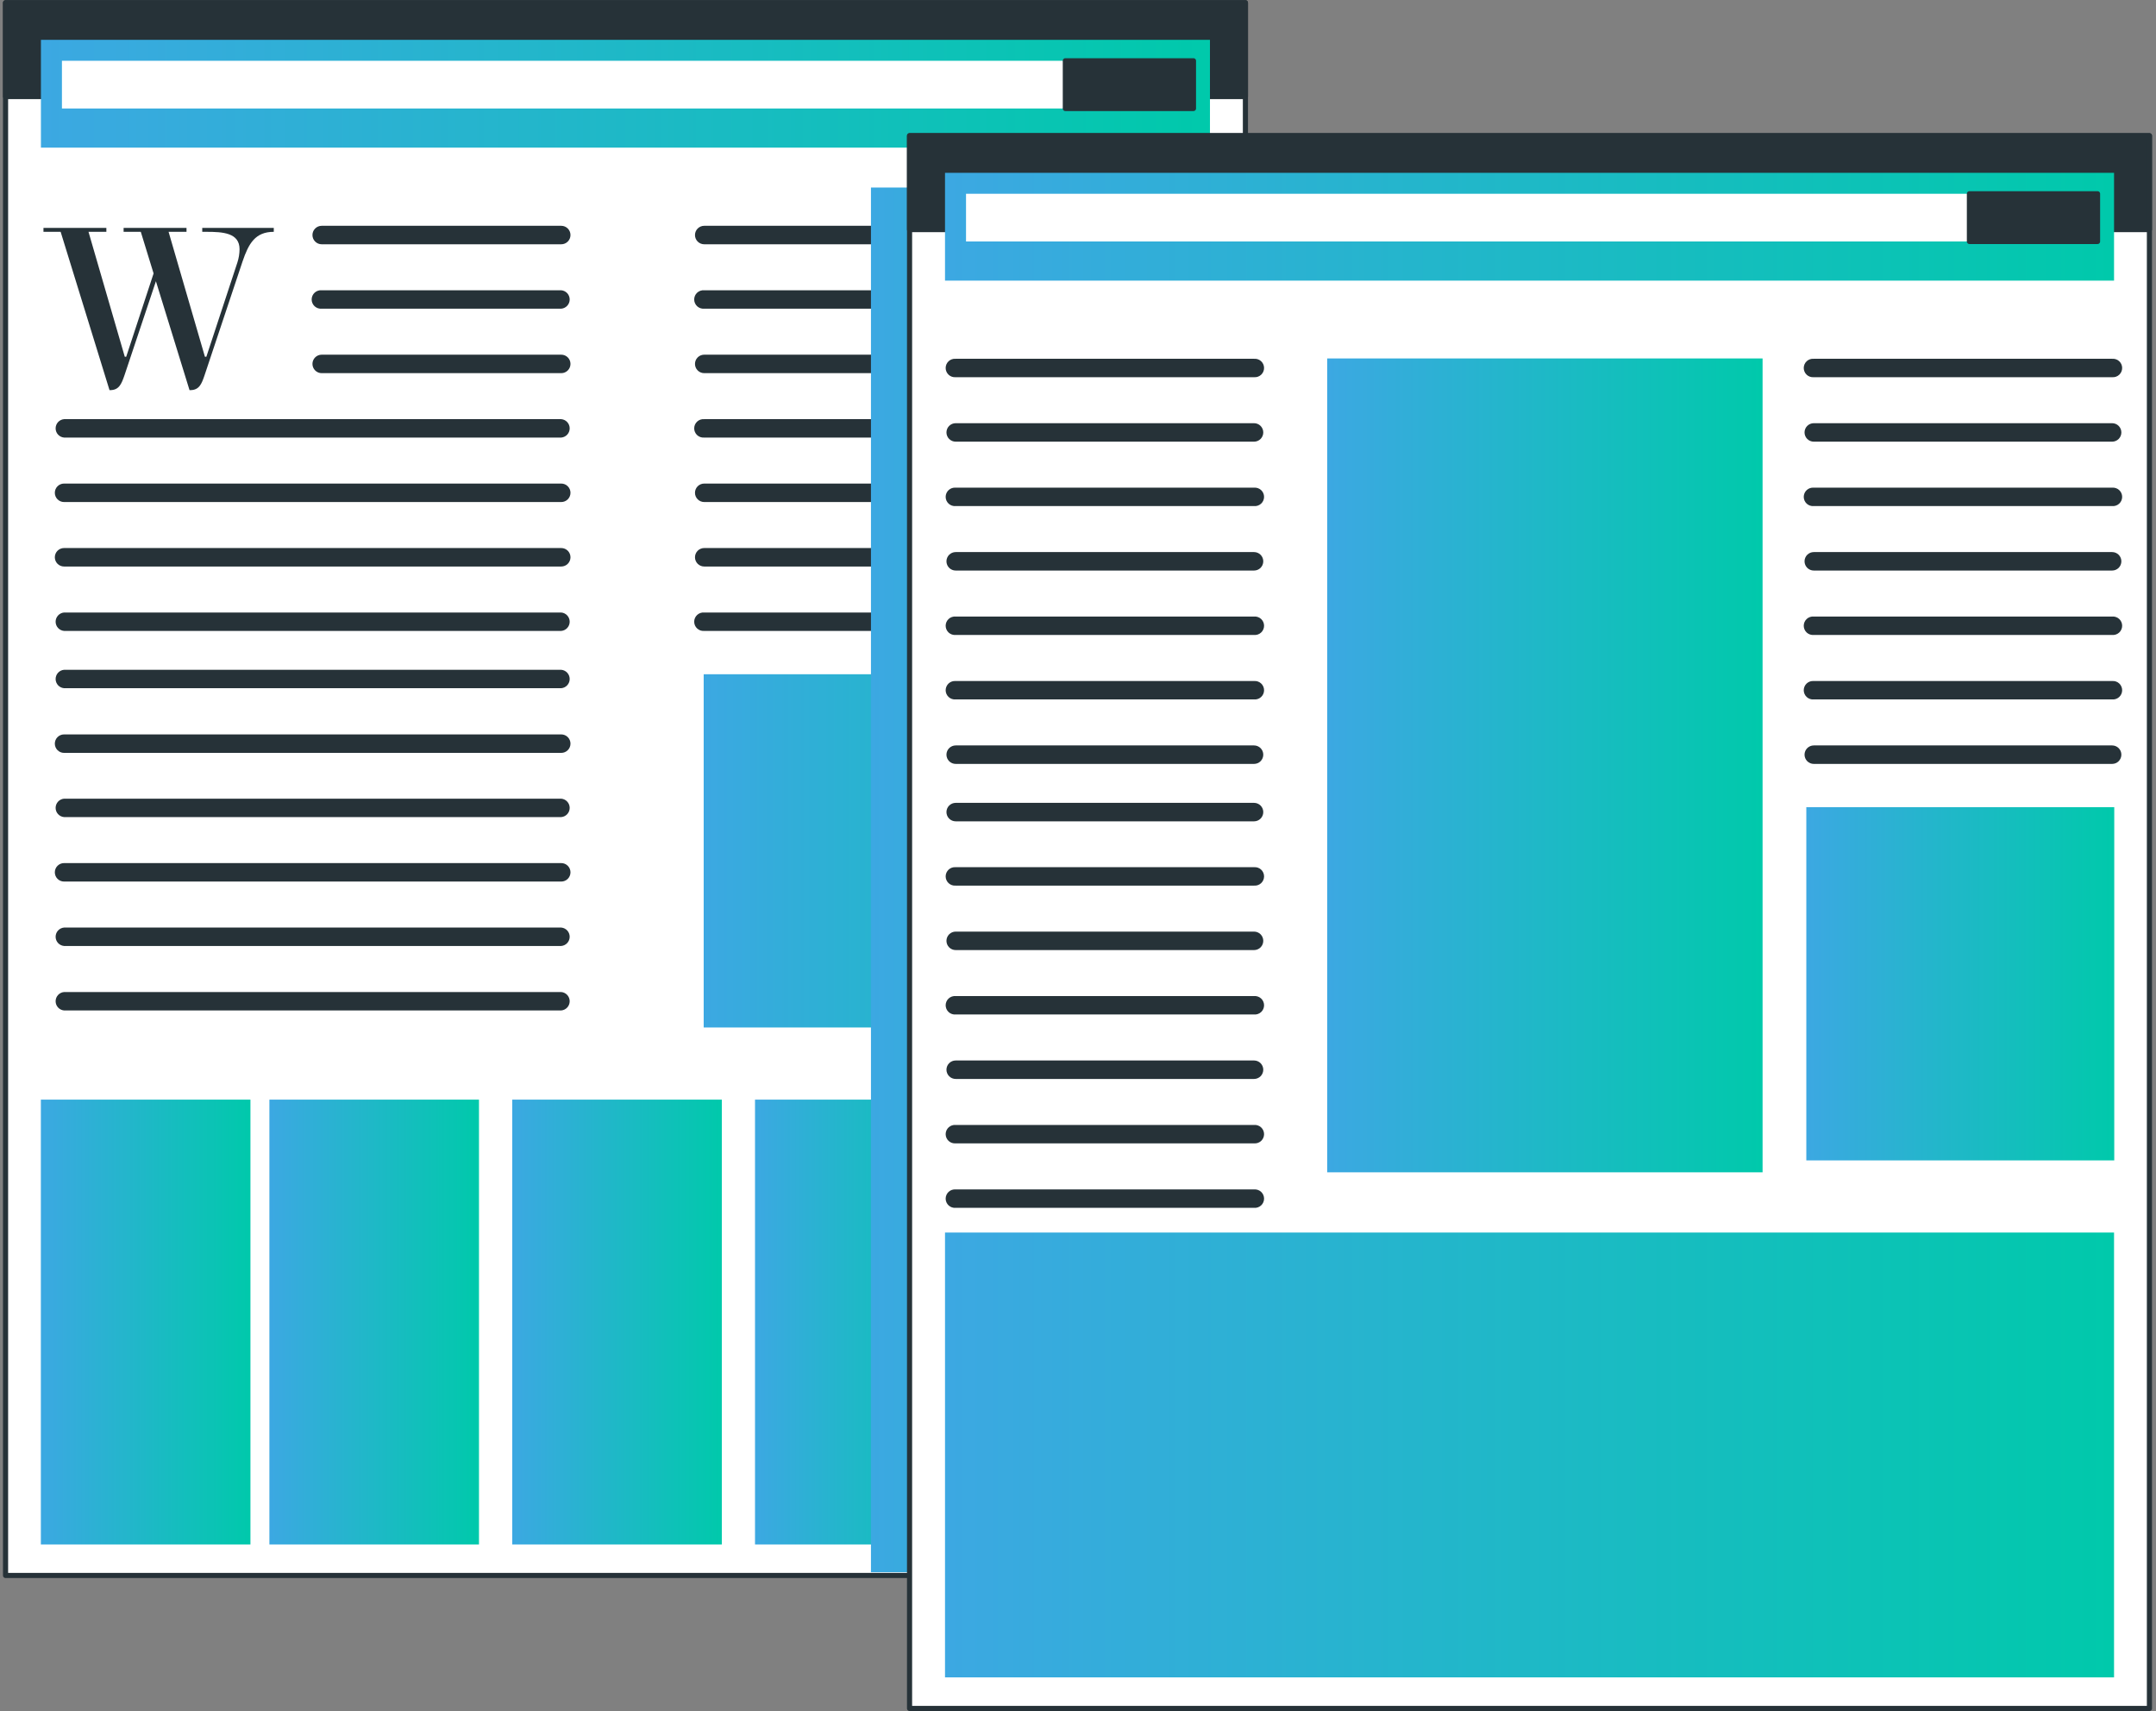 <svg width="315" height="250" viewBox="0 0 315 250" fill="none" xmlns="http://www.w3.org/2000/svg">
<rect x="0" y="0" width="315" height="250" fill="#808080" stroke="none"/>
<path d="M181.96 0.4H0.81V230.18H181.96V0.4Z" fill="white" stroke="#263238" stroke-width="0.75" stroke-linecap="round" stroke-linejoin="round"/>
<path d="M181.96 0.4H0.81V14.11H181.96V0.4Z" fill="#263238" stroke="#263238" stroke-width="0.75" stroke-linecap="round" stroke-linejoin="round"/>
<path d="M36.59 160.66H5.97V225.65H36.59V160.66Z" fill="url(#paint0_linear_677_5306)"/>
<path d="M69.98 160.66H39.36V225.65H69.98V160.66Z" fill="url(#paint1_linear_677_5306)"/>
<path d="M105.46 160.66H74.84V225.65H105.46V160.66Z" fill="url(#paint2_linear_677_5306)"/>
<path d="M140.93 160.66H110.31V225.65H140.93V160.66Z" fill="url(#paint3_linear_677_5306)"/>
<path d="M177.27 160.66H146.65V225.65H177.27V160.66Z" fill="white" stroke="#263238" stroke-width="0.75" stroke-linecap="round" stroke-linejoin="round"/>
<path d="M176.78 5.82H5.98V21.57H176.78V5.82Z" fill="url(#paint4_linear_677_5306)"/>
<path d="M174.38 8.88H9.05V15.85H174.38V8.88Z" fill="white"/>
<path d="M174.37 8.88H155.65V15.85H174.37V8.88Z" fill="#263238" stroke="#263238" stroke-width="0.75" stroke-linecap="round" stroke-linejoin="round"/>
<path d="M82 35.69H47C46.642 35.69 46.299 35.548 46.046 35.295C45.792 35.041 45.65 34.698 45.65 34.34C45.65 33.982 45.792 33.639 46.046 33.385C46.299 33.132 46.642 32.99 47 32.99H82C82.358 32.99 82.702 33.132 82.955 33.385C83.208 33.639 83.35 33.982 83.35 34.34C83.35 34.698 83.208 35.041 82.955 35.295C82.702 35.548 82.358 35.69 82 35.69Z" fill="#263238"/>
<path d="M82 45.1H47C46.814 45.116 46.626 45.093 46.449 45.033C46.272 44.972 46.109 44.876 45.971 44.75C45.834 44.623 45.723 44.469 45.648 44.298C45.573 44.127 45.534 43.942 45.534 43.755C45.534 43.568 45.573 43.383 45.648 43.211C45.723 43.04 45.834 42.886 45.971 42.76C46.109 42.633 46.272 42.537 46.449 42.477C46.626 42.416 46.814 42.394 47 42.41H82C82.337 42.439 82.65 42.593 82.879 42.842C83.107 43.091 83.234 43.417 83.234 43.755C83.234 44.093 83.107 44.418 82.879 44.667C82.65 44.916 82.337 45.071 82 45.1Z" fill="#263238"/>
<path d="M82 54.52H47C46.642 54.52 46.299 54.378 46.046 54.124C45.792 53.871 45.65 53.528 45.65 53.17C45.65 52.812 45.792 52.468 46.046 52.215C46.299 51.962 46.642 51.82 47 51.82H82C82.358 51.82 82.702 51.962 82.955 52.215C83.208 52.468 83.35 52.812 83.35 53.17C83.35 53.528 83.208 53.871 82.955 54.124C82.702 54.378 82.358 54.52 82 54.52Z" fill="#263238"/>
<path d="M82 63.93H9.36C9.023 63.901 8.71 63.747 8.481 63.498C8.253 63.249 8.126 62.923 8.126 62.585C8.126 62.247 8.253 61.921 8.481 61.672C8.71 61.423 9.023 61.269 9.36 61.24H82C82.337 61.269 82.65 61.423 82.879 61.672C83.107 61.921 83.234 62.247 83.234 62.585C83.234 62.923 83.107 63.249 82.879 63.498C82.65 63.747 82.337 63.901 82 63.93Z" fill="#263238"/>
<path d="M82 73.35H9.36C9.002 73.35 8.659 73.208 8.405 72.954C8.152 72.701 8.01 72.358 8.01 72C8.01 71.642 8.152 71.299 8.405 71.045C8.659 70.792 9.002 70.65 9.36 70.65H82C82.358 70.65 82.701 70.792 82.955 71.045C83.208 71.299 83.35 71.642 83.35 72C83.35 72.358 83.208 72.701 82.955 72.954C82.701 73.208 82.358 73.35 82 73.35Z" fill="#263238"/>
<path d="M82 82.77H9.36C9.002 82.77 8.659 82.628 8.405 82.374C8.152 82.121 8.01 81.778 8.01 81.42C8.01 81.062 8.152 80.718 8.405 80.465C8.659 80.212 9.002 80.07 9.36 80.07H82C82.358 80.07 82.701 80.212 82.955 80.465C83.208 80.718 83.35 81.062 83.35 81.42C83.35 81.778 83.208 82.121 82.955 82.374C82.701 82.628 82.358 82.77 82 82.77Z" fill="#263238"/>
<path d="M82 92.18H9.36C9.023 92.151 8.71 91.997 8.481 91.748C8.253 91.499 8.126 91.173 8.126 90.835C8.126 90.497 8.253 90.171 8.481 89.922C8.71 89.673 9.023 89.519 9.36 89.49H82C82.337 89.519 82.65 89.673 82.879 89.922C83.107 90.171 83.234 90.497 83.234 90.835C83.234 91.173 83.107 91.499 82.879 91.748C82.65 91.997 82.337 92.151 82 92.18Z" fill="#263238"/>
<path d="M82 100.55H9.36C9.023 100.521 8.71 100.367 8.481 100.117C8.253 99.868 8.126 99.543 8.126 99.205C8.126 98.867 8.253 98.541 8.481 98.292C8.71 98.043 9.023 97.889 9.36 97.86H82C82.337 97.889 82.65 98.043 82.879 98.292C83.107 98.541 83.234 98.867 83.234 99.205C83.234 99.543 83.107 99.868 82.879 100.117C82.65 100.367 82.337 100.521 82 100.55Z" fill="#263238"/>
<path d="M82 110H9.36C9.002 110 8.659 109.858 8.405 109.604C8.152 109.351 8.01 109.008 8.01 108.65C8.01 108.292 8.152 107.948 8.405 107.695C8.659 107.442 9.002 107.3 9.36 107.3H82C82.358 107.3 82.701 107.442 82.955 107.695C83.208 107.948 83.35 108.292 83.35 108.65C83.35 109.008 83.208 109.351 82.955 109.604C82.701 109.858 82.358 110 82 110Z" fill="#263238"/>
<path d="M82 119.38H9.36C9.023 119.351 8.71 119.197 8.481 118.948C8.253 118.699 8.126 118.373 8.126 118.035C8.126 117.697 8.253 117.371 8.481 117.122C8.71 116.873 9.023 116.719 9.36 116.69H82C82.337 116.719 82.65 116.873 82.879 117.122C83.107 117.371 83.234 117.697 83.234 118.035C83.234 118.373 83.107 118.699 82.879 118.948C82.65 119.197 82.337 119.351 82 119.38Z" fill="#263238"/>
<path d="M82 128.8H9.36C9.002 128.8 8.659 128.658 8.405 128.404C8.152 128.151 8.01 127.808 8.01 127.45C8.01 127.092 8.152 126.748 8.405 126.495C8.659 126.242 9.002 126.1 9.36 126.1H82C82.358 126.1 82.701 126.242 82.955 126.495C83.208 126.748 83.35 127.092 83.35 127.45C83.35 127.808 83.208 128.151 82.955 128.404C82.701 128.658 82.358 128.8 82 128.8Z" fill="#263238"/>
<path d="M82 138.21H9.36C9.023 138.181 8.71 138.027 8.481 137.778C8.253 137.529 8.126 137.203 8.126 136.865C8.126 136.527 8.253 136.201 8.481 135.952C8.71 135.703 9.023 135.549 9.36 135.52H82C82.337 135.549 82.65 135.703 82.879 135.952C83.107 136.201 83.234 136.527 83.234 136.865C83.234 137.203 83.107 137.529 82.879 137.778C82.65 138.027 82.337 138.181 82 138.21Z" fill="#263238"/>
<path d="M82 147.63H9.36C9.023 147.601 8.71 147.447 8.481 147.198C8.253 146.949 8.126 146.623 8.126 146.285C8.126 145.947 8.253 145.621 8.481 145.372C8.71 145.123 9.023 144.969 9.36 144.94H82C82.337 144.969 82.65 145.123 82.879 145.372C83.107 145.621 83.234 145.947 83.234 146.285C83.234 146.623 83.107 146.949 82.879 147.198C82.65 147.447 82.337 147.601 82 147.63Z" fill="#263238"/>
<path d="M175.5 35.69H102.89C102.532 35.69 102.189 35.548 101.935 35.295C101.682 35.041 101.54 34.698 101.54 34.34C101.54 33.982 101.682 33.639 101.935 33.385C102.189 33.132 102.532 32.99 102.89 32.99H175.5C175.858 32.99 176.201 33.132 176.455 33.385C176.708 33.639 176.85 33.982 176.85 34.34C176.85 34.698 176.708 35.041 176.455 35.295C176.201 35.548 175.858 35.69 175.5 35.69Z" fill="#263238"/>
<path d="M175.5 45.1H102.89C102.704 45.116 102.516 45.093 102.339 45.033C102.162 44.972 101.999 44.876 101.861 44.75C101.724 44.623 101.614 44.469 101.538 44.298C101.463 44.127 101.424 43.942 101.424 43.755C101.424 43.568 101.463 43.383 101.538 43.211C101.614 43.04 101.724 42.886 101.861 42.76C101.999 42.633 102.162 42.537 102.339 42.477C102.516 42.416 102.704 42.394 102.89 42.41H175.5C175.687 42.394 175.874 42.416 176.051 42.477C176.228 42.537 176.391 42.633 176.529 42.76C176.667 42.886 176.777 43.04 176.852 43.211C176.927 43.383 176.966 43.568 176.966 43.755C176.966 43.942 176.927 44.127 176.852 44.298C176.777 44.469 176.667 44.623 176.529 44.75C176.391 44.876 176.228 44.972 176.051 45.033C175.874 45.093 175.687 45.116 175.5 45.1Z" fill="#263238"/>
<path d="M175.5 54.52H102.89C102.532 54.52 102.189 54.378 101.935 54.124C101.682 53.871 101.54 53.528 101.54 53.17C101.54 52.812 101.682 52.468 101.935 52.215C102.189 51.962 102.532 51.82 102.89 51.82H175.5C175.858 51.82 176.201 51.962 176.455 52.215C176.708 52.468 176.85 52.812 176.85 53.17C176.85 53.528 176.708 53.871 176.455 54.124C176.201 54.378 175.858 54.52 175.5 54.52Z" fill="#263238"/>
<path d="M175.5 63.93H102.89C102.704 63.946 102.516 63.923 102.339 63.863C102.162 63.803 101.999 63.706 101.861 63.58C101.724 63.453 101.614 63.299 101.538 63.128C101.463 62.957 101.424 62.772 101.424 62.585C101.424 62.398 101.463 62.213 101.538 62.041C101.614 61.87 101.724 61.717 101.861 61.59C101.999 61.464 102.162 61.367 102.339 61.307C102.516 61.247 102.704 61.224 102.89 61.24H175.5C175.687 61.224 175.874 61.247 176.051 61.307C176.228 61.367 176.391 61.464 176.529 61.59C176.667 61.717 176.777 61.87 176.852 62.041C176.927 62.213 176.966 62.398 176.966 62.585C176.966 62.772 176.927 62.957 176.852 63.128C176.777 63.299 176.667 63.453 176.529 63.58C176.391 63.706 176.228 63.803 176.051 63.863C175.874 63.923 175.687 63.946 175.5 63.93Z" fill="#263238"/>
<path d="M175.5 73.35H102.89C102.532 73.35 102.189 73.208 101.935 72.954C101.682 72.701 101.54 72.358 101.54 72C101.54 71.642 101.682 71.299 101.935 71.045C102.189 70.792 102.532 70.65 102.89 70.65H175.5C175.858 70.65 176.201 70.792 176.455 71.045C176.708 71.299 176.85 71.642 176.85 72C176.85 72.358 176.708 72.701 176.455 72.954C176.201 73.208 175.858 73.35 175.5 73.35Z" fill="#263238"/>
<path d="M175.5 82.77H102.89C102.713 82.77 102.537 82.735 102.373 82.667C102.21 82.599 102.061 82.5 101.935 82.374C101.81 82.249 101.711 82.1 101.643 81.936C101.575 81.773 101.54 81.597 101.54 81.42C101.54 81.243 101.575 81.067 101.643 80.903C101.711 80.739 101.81 80.591 101.935 80.465C102.061 80.34 102.21 80.24 102.373 80.173C102.537 80.105 102.713 80.07 102.89 80.07H175.5C175.677 80.07 175.853 80.105 176.017 80.173C176.18 80.24 176.329 80.34 176.455 80.465C176.58 80.591 176.679 80.739 176.747 80.903C176.815 81.067 176.85 81.243 176.85 81.42C176.85 81.597 176.815 81.773 176.747 81.936C176.679 82.1 176.58 82.249 176.455 82.374C176.329 82.5 176.18 82.599 176.017 82.667C175.853 82.735 175.677 82.77 175.5 82.77Z" fill="#263238"/>
<path d="M175.5 92.18H102.89C102.704 92.196 102.516 92.173 102.339 92.113C102.162 92.052 101.999 91.956 101.861 91.83C101.724 91.703 101.614 91.549 101.538 91.378C101.463 91.207 101.424 91.022 101.424 90.835C101.424 90.648 101.463 90.463 101.538 90.291C101.614 90.12 101.724 89.966 101.861 89.84C101.999 89.714 102.162 89.617 102.339 89.557C102.516 89.497 102.704 89.474 102.89 89.49H175.5C175.687 89.474 175.874 89.497 176.051 89.557C176.228 89.617 176.391 89.714 176.529 89.84C176.667 89.966 176.777 90.12 176.852 90.291C176.927 90.463 176.966 90.648 176.966 90.835C176.966 91.022 176.927 91.207 176.852 91.378C176.777 91.549 176.667 91.703 176.529 91.83C176.391 91.956 176.228 92.052 176.051 92.113C175.874 92.173 175.687 92.196 175.5 92.18Z" fill="#263238"/>
<path d="M176.81 98.51H102.81V150.12H176.81V98.51Z" fill="url(#paint5_linear_677_5306)"/>
<path d="M34.68 38.36C34.885 37.733 34.993 37.079 35 36.42C35 34.01 32.56 33.87 30.15 33.87H29.55V33.3H40V33.87C37.28 33.87 36.32 35.6 35.44 38.19L29.88 54.85C29.46 56.08 29.11 57 27.8 57H27.69L22.78 41.09L18.18 54.85C17.75 56.08 17.4 57 16.09 57H16L8.86 33.87H6.35V33.3H15.54V33.87H12.93L18.23 52.12H18.44L22.44 39.95L20.57 33.87H18.06V33.3H27.25V33.87H24.63L29.94 52.12H30.15L34.68 38.36Z" fill="#263238"/>
<path d="M202.67 27.4H127.25V229.71H202.67V27.4Z" fill="url(#paint6_linear_677_5306)"/>
<path d="M314.04 19.83H132.89V249.61H314.04V19.83Z" fill="white" stroke="#263238" stroke-width="0.75" stroke-linecap="round" stroke-linejoin="round"/>
<path d="M314.04 19.83H132.89V33.54H314.04V19.83Z" fill="#263238" stroke="#263238" stroke-width="0.75" stroke-linecap="round" stroke-linejoin="round"/>
<path d="M257.52 52.37H193.91V171.28H257.52V52.37Z" fill="url(#paint7_linear_677_5306)"/>
<path d="M308.87 180.08H138.07V245.07H308.87V180.08Z" fill="url(#paint8_linear_677_5306)"/>
<path d="M308.87 25.25H138.07V41H308.87V25.25Z" fill="url(#paint9_linear_677_5306)"/>
<path d="M306.47 28.31H141.14V35.28H306.47V28.31Z" fill="white"/>
<path d="M306.46 28.31H287.74V35.28H306.46V28.31Z" fill="#263238" stroke="#263238" stroke-width="0.75" stroke-linecap="round" stroke-linejoin="round"/>
<path d="M183.22 55.11H139.63C139.444 55.126 139.256 55.103 139.079 55.043C138.902 54.983 138.739 54.886 138.601 54.76C138.464 54.633 138.354 54.479 138.278 54.308C138.203 54.137 138.164 53.952 138.164 53.765C138.164 53.578 138.203 53.393 138.278 53.221C138.354 53.05 138.464 52.897 138.601 52.77C138.739 52.644 138.902 52.547 139.079 52.487C139.256 52.426 139.444 52.404 139.63 52.42H183.22C183.407 52.404 183.594 52.426 183.771 52.487C183.948 52.547 184.111 52.644 184.249 52.77C184.387 52.897 184.497 53.05 184.572 53.221C184.647 53.393 184.686 53.578 184.686 53.765C184.686 53.952 184.647 54.137 184.572 54.308C184.497 54.479 184.387 54.633 184.249 54.76C184.111 54.886 183.948 54.983 183.771 55.043C183.594 55.103 183.407 55.126 183.22 55.11Z" fill="#263238"/>
<path d="M183.22 64.53H139.63C139.272 64.53 138.929 64.388 138.675 64.134C138.422 63.881 138.28 63.538 138.28 63.18C138.28 62.822 138.422 62.478 138.675 62.225C138.929 61.972 139.272 61.83 139.63 61.83H183.22C183.578 61.83 183.921 61.972 184.175 62.225C184.428 62.478 184.57 62.822 184.57 63.18C184.57 63.538 184.428 63.881 184.175 64.134C183.921 64.388 183.578 64.53 183.22 64.53Z" fill="#263238"/>
<path d="M183.22 73.94H139.63C139.444 73.956 139.256 73.933 139.079 73.873C138.902 73.813 138.739 73.716 138.601 73.59C138.464 73.463 138.354 73.309 138.278 73.138C138.203 72.967 138.164 72.782 138.164 72.595C138.164 72.408 138.203 72.223 138.278 72.052C138.354 71.88 138.464 71.727 138.601 71.6C138.739 71.474 138.902 71.377 139.079 71.317C139.256 71.257 139.444 71.234 139.63 71.25H183.22C183.407 71.234 183.594 71.257 183.771 71.317C183.948 71.377 184.111 71.474 184.249 71.6C184.387 71.727 184.497 71.88 184.572 72.052C184.647 72.223 184.686 72.408 184.686 72.595C184.686 72.782 184.647 72.967 184.572 73.138C184.497 73.309 184.387 73.463 184.249 73.59C184.111 73.716 183.948 73.813 183.771 73.873C183.594 73.933 183.407 73.956 183.22 73.94Z" fill="#263238"/>
<path d="M183.22 83.36H139.63C139.453 83.36 139.277 83.325 139.113 83.257C138.95 83.189 138.801 83.09 138.675 82.965C138.55 82.839 138.451 82.69 138.383 82.526C138.315 82.363 138.28 82.187 138.28 82.01C138.28 81.833 138.315 81.657 138.383 81.493C138.451 81.329 138.55 81.181 138.675 81.055C138.801 80.93 138.95 80.831 139.113 80.763C139.277 80.695 139.453 80.66 139.63 80.66H183.22C183.578 80.66 183.921 80.802 184.175 81.055C184.428 81.308 184.57 81.652 184.57 82.01C184.57 82.368 184.428 82.711 184.175 82.965C183.921 83.218 183.578 83.36 183.22 83.36Z" fill="#263238"/>
<path d="M183.22 92.77H139.63C139.444 92.786 139.256 92.763 139.079 92.703C138.902 92.643 138.739 92.546 138.601 92.42C138.464 92.293 138.354 92.139 138.278 91.968C138.203 91.797 138.164 91.612 138.164 91.425C138.164 91.238 138.203 91.053 138.278 90.882C138.354 90.71 138.464 90.557 138.601 90.43C138.739 90.304 138.902 90.207 139.079 90.147C139.256 90.087 139.444 90.064 139.63 90.08H183.22C183.407 90.064 183.594 90.087 183.771 90.147C183.948 90.207 184.111 90.304 184.249 90.43C184.387 90.557 184.497 90.71 184.572 90.882C184.647 91.053 184.686 91.238 184.686 91.425C184.686 91.612 184.647 91.797 184.572 91.968C184.497 92.139 184.387 92.293 184.249 92.42C184.111 92.546 183.948 92.643 183.771 92.703C183.594 92.763 183.407 92.786 183.22 92.77Z" fill="#263238"/>
<path d="M183.22 102.19H139.63C139.444 102.206 139.256 102.183 139.079 102.123C138.902 102.063 138.739 101.966 138.601 101.84C138.464 101.713 138.354 101.559 138.278 101.388C138.203 101.217 138.164 101.032 138.164 100.845C138.164 100.658 138.203 100.473 138.278 100.302C138.354 100.13 138.464 99.977 138.601 99.85C138.739 99.724 138.902 99.627 139.079 99.567C139.256 99.507 139.444 99.484 139.63 99.5H183.22C183.407 99.484 183.594 99.507 183.771 99.567C183.948 99.627 184.111 99.724 184.249 99.85C184.387 99.977 184.497 100.13 184.572 100.302C184.647 100.473 184.686 100.658 184.686 100.845C184.686 101.032 184.647 101.217 184.572 101.388C184.497 101.559 184.387 101.713 184.249 101.84C184.111 101.966 183.948 102.063 183.771 102.123C183.594 102.183 183.407 102.206 183.22 102.19Z" fill="#263238"/>
<path d="M183.22 111.61H139.63C139.453 111.61 139.277 111.575 139.113 111.507C138.95 111.439 138.801 111.34 138.675 111.215C138.55 111.089 138.451 110.94 138.383 110.777C138.315 110.613 138.28 110.437 138.28 110.26C138.28 110.083 138.315 109.907 138.383 109.743C138.451 109.579 138.55 109.431 138.675 109.305C138.801 109.18 138.95 109.081 139.113 109.013C139.277 108.945 139.453 108.91 139.63 108.91H183.22C183.578 108.91 183.921 109.052 184.175 109.305C184.428 109.558 184.57 109.902 184.57 110.26C184.57 110.618 184.428 110.961 184.175 111.215C183.921 111.468 183.578 111.61 183.22 111.61Z" fill="#263238"/>
<path d="M183.22 120H139.63C139.272 120 138.929 119.858 138.675 119.604C138.422 119.351 138.28 119.008 138.28 118.65C138.28 118.292 138.422 117.948 138.675 117.695C138.929 117.442 139.272 117.3 139.63 117.3H183.22C183.578 117.3 183.921 117.442 184.175 117.695C184.428 117.948 184.57 118.292 184.57 118.65C184.57 119.008 184.428 119.351 184.175 119.604C183.921 119.858 183.578 120 183.22 120Z" fill="#263238"/>
<path d="M183.22 129.39H139.63C139.444 129.406 139.256 129.383 139.079 129.323C138.902 129.263 138.739 129.166 138.601 129.04C138.464 128.913 138.354 128.759 138.278 128.588C138.203 128.417 138.164 128.232 138.164 128.045C138.164 127.858 138.203 127.673 138.278 127.501C138.354 127.33 138.464 127.177 138.601 127.05C138.739 126.924 138.902 126.827 139.079 126.767C139.256 126.707 139.444 126.684 139.63 126.7H183.22C183.407 126.684 183.594 126.707 183.771 126.767C183.948 126.827 184.111 126.924 184.249 127.05C184.387 127.177 184.497 127.33 184.572 127.501C184.647 127.673 184.686 127.858 184.686 128.045C184.686 128.232 184.647 128.417 184.572 128.588C184.497 128.759 184.387 128.913 184.249 129.04C184.111 129.166 183.948 129.263 183.771 129.323C183.594 129.383 183.407 129.406 183.22 129.39Z" fill="#263238"/>
<path d="M183.22 138.81H139.63C139.272 138.81 138.929 138.668 138.675 138.414C138.422 138.161 138.28 137.818 138.28 137.46C138.28 137.102 138.422 136.758 138.675 136.505C138.929 136.252 139.272 136.11 139.63 136.11H183.22C183.578 136.11 183.921 136.252 184.175 136.505C184.428 136.758 184.57 137.102 184.57 137.46C184.57 137.818 184.428 138.161 184.175 138.414C183.921 138.668 183.578 138.81 183.22 138.81Z" fill="#263238"/>
<path d="M183.22 148.22H139.63C139.444 148.236 139.256 148.213 139.079 148.153C138.902 148.093 138.739 147.996 138.601 147.87C138.464 147.743 138.354 147.59 138.278 147.418C138.203 147.247 138.164 147.062 138.164 146.875C138.164 146.688 138.203 146.503 138.278 146.332C138.354 146.16 138.464 146.007 138.601 145.88C138.739 145.754 138.902 145.657 139.079 145.597C139.256 145.537 139.444 145.514 139.63 145.53H183.22C183.407 145.514 183.594 145.537 183.771 145.597C183.948 145.657 184.111 145.754 184.249 145.88C184.387 146.007 184.497 146.16 184.572 146.332C184.647 146.503 184.686 146.688 184.686 146.875C184.686 147.062 184.647 147.247 184.572 147.418C184.497 147.59 184.387 147.743 184.249 147.87C184.111 147.996 183.948 148.093 183.771 148.153C183.594 148.213 183.407 148.236 183.22 148.22Z" fill="#263238"/>
<path d="M183.22 157.64H139.63C139.272 157.64 138.929 157.498 138.675 157.245C138.422 156.991 138.28 156.648 138.28 156.29C138.28 155.932 138.422 155.589 138.675 155.335C138.929 155.082 139.272 154.94 139.63 154.94H183.22C183.578 154.94 183.921 155.082 184.175 155.335C184.428 155.589 184.57 155.932 184.57 156.29C184.57 156.648 184.428 156.991 184.175 157.245C183.921 157.498 183.578 157.64 183.22 157.64Z" fill="#263238"/>
<path d="M183.22 167.05H139.63C139.444 167.066 139.256 167.043 139.079 166.983C138.902 166.923 138.739 166.826 138.601 166.7C138.464 166.573 138.354 166.42 138.278 166.248C138.203 166.077 138.164 165.892 138.164 165.705C138.164 165.518 138.203 165.333 138.278 165.162C138.354 164.99 138.464 164.837 138.601 164.71C138.739 164.584 138.902 164.487 139.079 164.427C139.256 164.367 139.444 164.344 139.63 164.36H183.22C183.407 164.344 183.594 164.367 183.771 164.427C183.948 164.487 184.111 164.584 184.249 164.71C184.387 164.837 184.497 164.99 184.572 165.162C184.647 165.333 184.686 165.518 184.686 165.705C184.686 165.892 184.647 166.077 184.572 166.248C184.497 166.42 184.387 166.573 184.249 166.7C184.111 166.826 183.948 166.923 183.771 166.983C183.594 167.043 183.407 167.066 183.22 167.05Z" fill="#263238"/>
<path d="M183.22 176.47H139.63C139.444 176.486 139.256 176.463 139.079 176.403C138.902 176.343 138.739 176.246 138.601 176.12C138.464 175.993 138.354 175.839 138.278 175.668C138.203 175.497 138.164 175.312 138.164 175.125C138.164 174.938 138.203 174.753 138.278 174.582C138.354 174.41 138.464 174.257 138.601 174.13C138.739 174.004 138.902 173.907 139.079 173.847C139.256 173.787 139.444 173.764 139.63 173.78H183.22C183.407 173.764 183.594 173.787 183.771 173.847C183.948 173.907 184.111 174.004 184.249 174.13C184.387 174.257 184.497 174.41 184.572 174.582C184.647 174.753 184.686 174.938 184.686 175.125C184.686 175.312 184.647 175.497 184.572 175.668C184.497 175.839 184.387 175.993 184.249 176.12C184.111 176.246 183.948 176.343 183.771 176.403C183.594 176.463 183.407 176.486 183.22 176.47Z" fill="#263238"/>
<path d="M308.54 55.11H265C264.814 55.126 264.626 55.103 264.449 55.043C264.272 54.983 264.109 54.886 263.971 54.76C263.833 54.633 263.723 54.479 263.648 54.308C263.573 54.137 263.534 53.952 263.534 53.765C263.534 53.578 263.573 53.393 263.648 53.221C263.723 53.05 263.833 52.897 263.971 52.77C264.109 52.644 264.272 52.547 264.449 52.487C264.626 52.426 264.814 52.404 265 52.42H308.59C308.776 52.404 308.964 52.426 309.141 52.487C309.318 52.547 309.481 52.644 309.619 52.77C309.757 52.897 309.867 53.05 309.942 53.221C310.017 53.393 310.056 53.578 310.056 53.765C310.056 53.952 310.017 54.137 309.942 54.308C309.867 54.479 309.757 54.633 309.619 54.76C309.481 54.886 309.318 54.983 309.141 55.043C308.964 55.103 308.776 55.126 308.59 55.11H308.54Z" fill="#263238"/>
<path d="M308.54 64.53H265C264.823 64.53 264.647 64.495 264.484 64.427C264.32 64.359 264.171 64.26 264.046 64.134C263.92 64.009 263.821 63.86 263.753 63.697C263.685 63.533 263.65 63.357 263.65 63.18C263.65 63.002 263.685 62.827 263.753 62.663C263.821 62.499 263.92 62.351 264.046 62.225C264.171 62.1 264.32 62 264.484 61.933C264.647 61.865 264.823 61.83 265 61.83H308.59C308.948 61.83 309.292 61.972 309.545 62.225C309.798 62.478 309.94 62.822 309.94 63.18C309.94 63.538 309.798 63.881 309.545 64.134C309.292 64.388 308.948 64.53 308.59 64.53H308.54Z" fill="#263238"/>
<path d="M308.54 73.94H265C264.814 73.956 264.626 73.933 264.449 73.873C264.272 73.813 264.109 73.716 263.971 73.59C263.833 73.463 263.723 73.309 263.648 73.138C263.573 72.967 263.534 72.782 263.534 72.595C263.534 72.408 263.573 72.223 263.648 72.052C263.723 71.88 263.833 71.727 263.971 71.6C264.109 71.474 264.272 71.377 264.449 71.317C264.626 71.257 264.814 71.234 265 71.25H308.59C308.776 71.234 308.964 71.257 309.141 71.317C309.318 71.377 309.481 71.474 309.619 71.6C309.757 71.727 309.867 71.88 309.942 72.052C310.017 72.223 310.056 72.408 310.056 72.595C310.056 72.782 310.017 72.967 309.942 73.138C309.867 73.309 309.757 73.463 309.619 73.59C309.481 73.716 309.318 73.813 309.141 73.873C308.964 73.933 308.776 73.956 308.59 73.94H308.54Z" fill="#263238"/>
<path d="M308.54 83.36H265C264.823 83.36 264.647 83.325 264.484 83.257C264.32 83.189 264.171 83.09 264.046 82.965C263.92 82.839 263.821 82.69 263.753 82.526C263.685 82.363 263.65 82.187 263.65 82.01C263.65 81.833 263.685 81.657 263.753 81.493C263.821 81.329 263.92 81.181 264.046 81.055C264.171 80.93 264.32 80.831 264.484 80.763C264.647 80.695 264.823 80.66 265 80.66H308.59C308.948 80.66 309.292 80.802 309.545 81.055C309.798 81.308 309.94 81.652 309.94 82.01C309.94 82.368 309.798 82.711 309.545 82.965C309.292 83.218 308.948 83.36 308.59 83.36H308.54Z" fill="#263238"/>
<path d="M308.54 92.77H265C264.814 92.786 264.626 92.763 264.449 92.703C264.272 92.643 264.109 92.546 263.971 92.42C263.833 92.293 263.723 92.139 263.648 91.968C263.573 91.797 263.534 91.612 263.534 91.425C263.534 91.238 263.573 91.053 263.648 90.882C263.723 90.71 263.833 90.557 263.971 90.43C264.109 90.304 264.272 90.207 264.449 90.147C264.626 90.087 264.814 90.064 265 90.08H308.59C308.776 90.064 308.964 90.087 309.141 90.147C309.318 90.207 309.481 90.304 309.619 90.43C309.757 90.557 309.867 90.71 309.942 90.882C310.017 91.053 310.056 91.238 310.056 91.425C310.056 91.612 310.017 91.797 309.942 91.968C309.867 92.139 309.757 92.293 309.619 92.42C309.481 92.546 309.318 92.643 309.141 92.703C308.964 92.763 308.776 92.786 308.59 92.77H308.54Z" fill="#263238"/>
<path d="M308.54 102.19H265C264.814 102.206 264.626 102.183 264.449 102.123C264.272 102.063 264.109 101.966 263.971 101.84C263.833 101.713 263.723 101.559 263.648 101.388C263.573 101.217 263.534 101.032 263.534 100.845C263.534 100.658 263.573 100.473 263.648 100.302C263.723 100.13 263.833 99.977 263.971 99.85C264.109 99.724 264.272 99.627 264.449 99.567C264.626 99.507 264.814 99.484 265 99.5H308.59C308.776 99.484 308.964 99.507 309.141 99.567C309.318 99.627 309.481 99.724 309.619 99.85C309.757 99.977 309.867 100.13 309.942 100.302C310.017 100.473 310.056 100.658 310.056 100.845C310.056 101.032 310.017 101.217 309.942 101.388C309.867 101.559 309.757 101.713 309.619 101.84C309.481 101.966 309.318 102.063 309.141 102.123C308.964 102.183 308.776 102.206 308.59 102.19H308.54Z" fill="#263238"/>
<path d="M308.54 111.61H265C264.823 111.61 264.647 111.575 264.484 111.507C264.32 111.439 264.171 111.34 264.046 111.215C263.92 111.089 263.821 110.94 263.753 110.777C263.685 110.613 263.65 110.437 263.65 110.26C263.65 110.083 263.685 109.907 263.753 109.743C263.821 109.579 263.92 109.431 264.046 109.305C264.171 109.18 264.32 109.081 264.484 109.013C264.647 108.945 264.823 108.91 265 108.91H308.59C308.948 108.91 309.292 109.052 309.545 109.305C309.798 109.558 309.94 109.902 309.94 110.26C309.94 110.618 309.798 110.961 309.545 111.215C309.292 111.468 308.948 111.61 308.59 111.61H308.54Z" fill="#263238"/>
<path d="M308.9 117.93H263.91V169.54H308.9V117.93Z" fill="url(#paint10_linear_677_5306)"/>
<defs>
<linearGradient id="paint0_linear_677_5306" x1="36.59" y1="193.155" x2="5.97" y2="193.155" gradientUnits="userSpaceOnUse">
<stop stop-color="#00C9AB"/>
<stop offset="1" stop-color="#3CA8E2"/>
</linearGradient>
<linearGradient id="paint1_linear_677_5306" x1="69.98" y1="193.155" x2="39.36" y2="193.155" gradientUnits="userSpaceOnUse">
<stop stop-color="#00C9AB"/>
<stop offset="1" stop-color="#3CA8E2"/>
</linearGradient>
<linearGradient id="paint2_linear_677_5306" x1="105.46" y1="193.155" x2="74.84" y2="193.155" gradientUnits="userSpaceOnUse">
<stop stop-color="#00C9AB"/>
<stop offset="1" stop-color="#3CA8E2"/>
</linearGradient>
<linearGradient id="paint3_linear_677_5306" x1="140.93" y1="193.155" x2="110.31" y2="193.155" gradientUnits="userSpaceOnUse">
<stop stop-color="#00C9AB"/>
<stop offset="1" stop-color="#3CA8E2"/>
</linearGradient>
<linearGradient id="paint4_linear_677_5306" x1="176.78" y1="13.695" x2="5.98" y2="13.695" gradientUnits="userSpaceOnUse">
<stop stop-color="#00C9AB"/>
<stop offset="1" stop-color="#3CA8E2"/>
</linearGradient>
<linearGradient id="paint5_linear_677_5306" x1="176.81" y1="124.315" x2="102.81" y2="124.315" gradientUnits="userSpaceOnUse">
<stop stop-color="#00C9AB"/>
<stop offset="1" stop-color="#3CA8E2"/>
</linearGradient>
<linearGradient id="paint6_linear_677_5306" x1="202.67" y1="128.555" x2="127.25" y2="128.555" gradientUnits="userSpaceOnUse">
<stop stop-color="#00C9AB"/>
<stop offset="1" stop-color="#3CA8E2"/>
</linearGradient>
<linearGradient id="paint7_linear_677_5306" x1="257.52" y1="111.825" x2="193.91" y2="111.825" gradientUnits="userSpaceOnUse">
<stop stop-color="#00C9AB"/>
<stop offset="1" stop-color="#3CA8E2"/>
</linearGradient>
<linearGradient id="paint8_linear_677_5306" x1="308.87" y1="212.575" x2="138.07" y2="212.575" gradientUnits="userSpaceOnUse">
<stop stop-color="#00C9AB"/>
<stop offset="1" stop-color="#3CA8E2"/>
</linearGradient>
<linearGradient id="paint9_linear_677_5306" x1="308.87" y1="33.125" x2="138.07" y2="33.125" gradientUnits="userSpaceOnUse">
<stop stop-color="#00C9AB"/>
<stop offset="1" stop-color="#3CA8E2"/>
</linearGradient>
<linearGradient id="paint10_linear_677_5306" x1="308.9" y1="143.735" x2="263.91" y2="143.735" gradientUnits="userSpaceOnUse">
<stop stop-color="#00C9AB"/>
<stop offset="1" stop-color="#3CA8E2"/>
</linearGradient>
</defs>
</svg>
